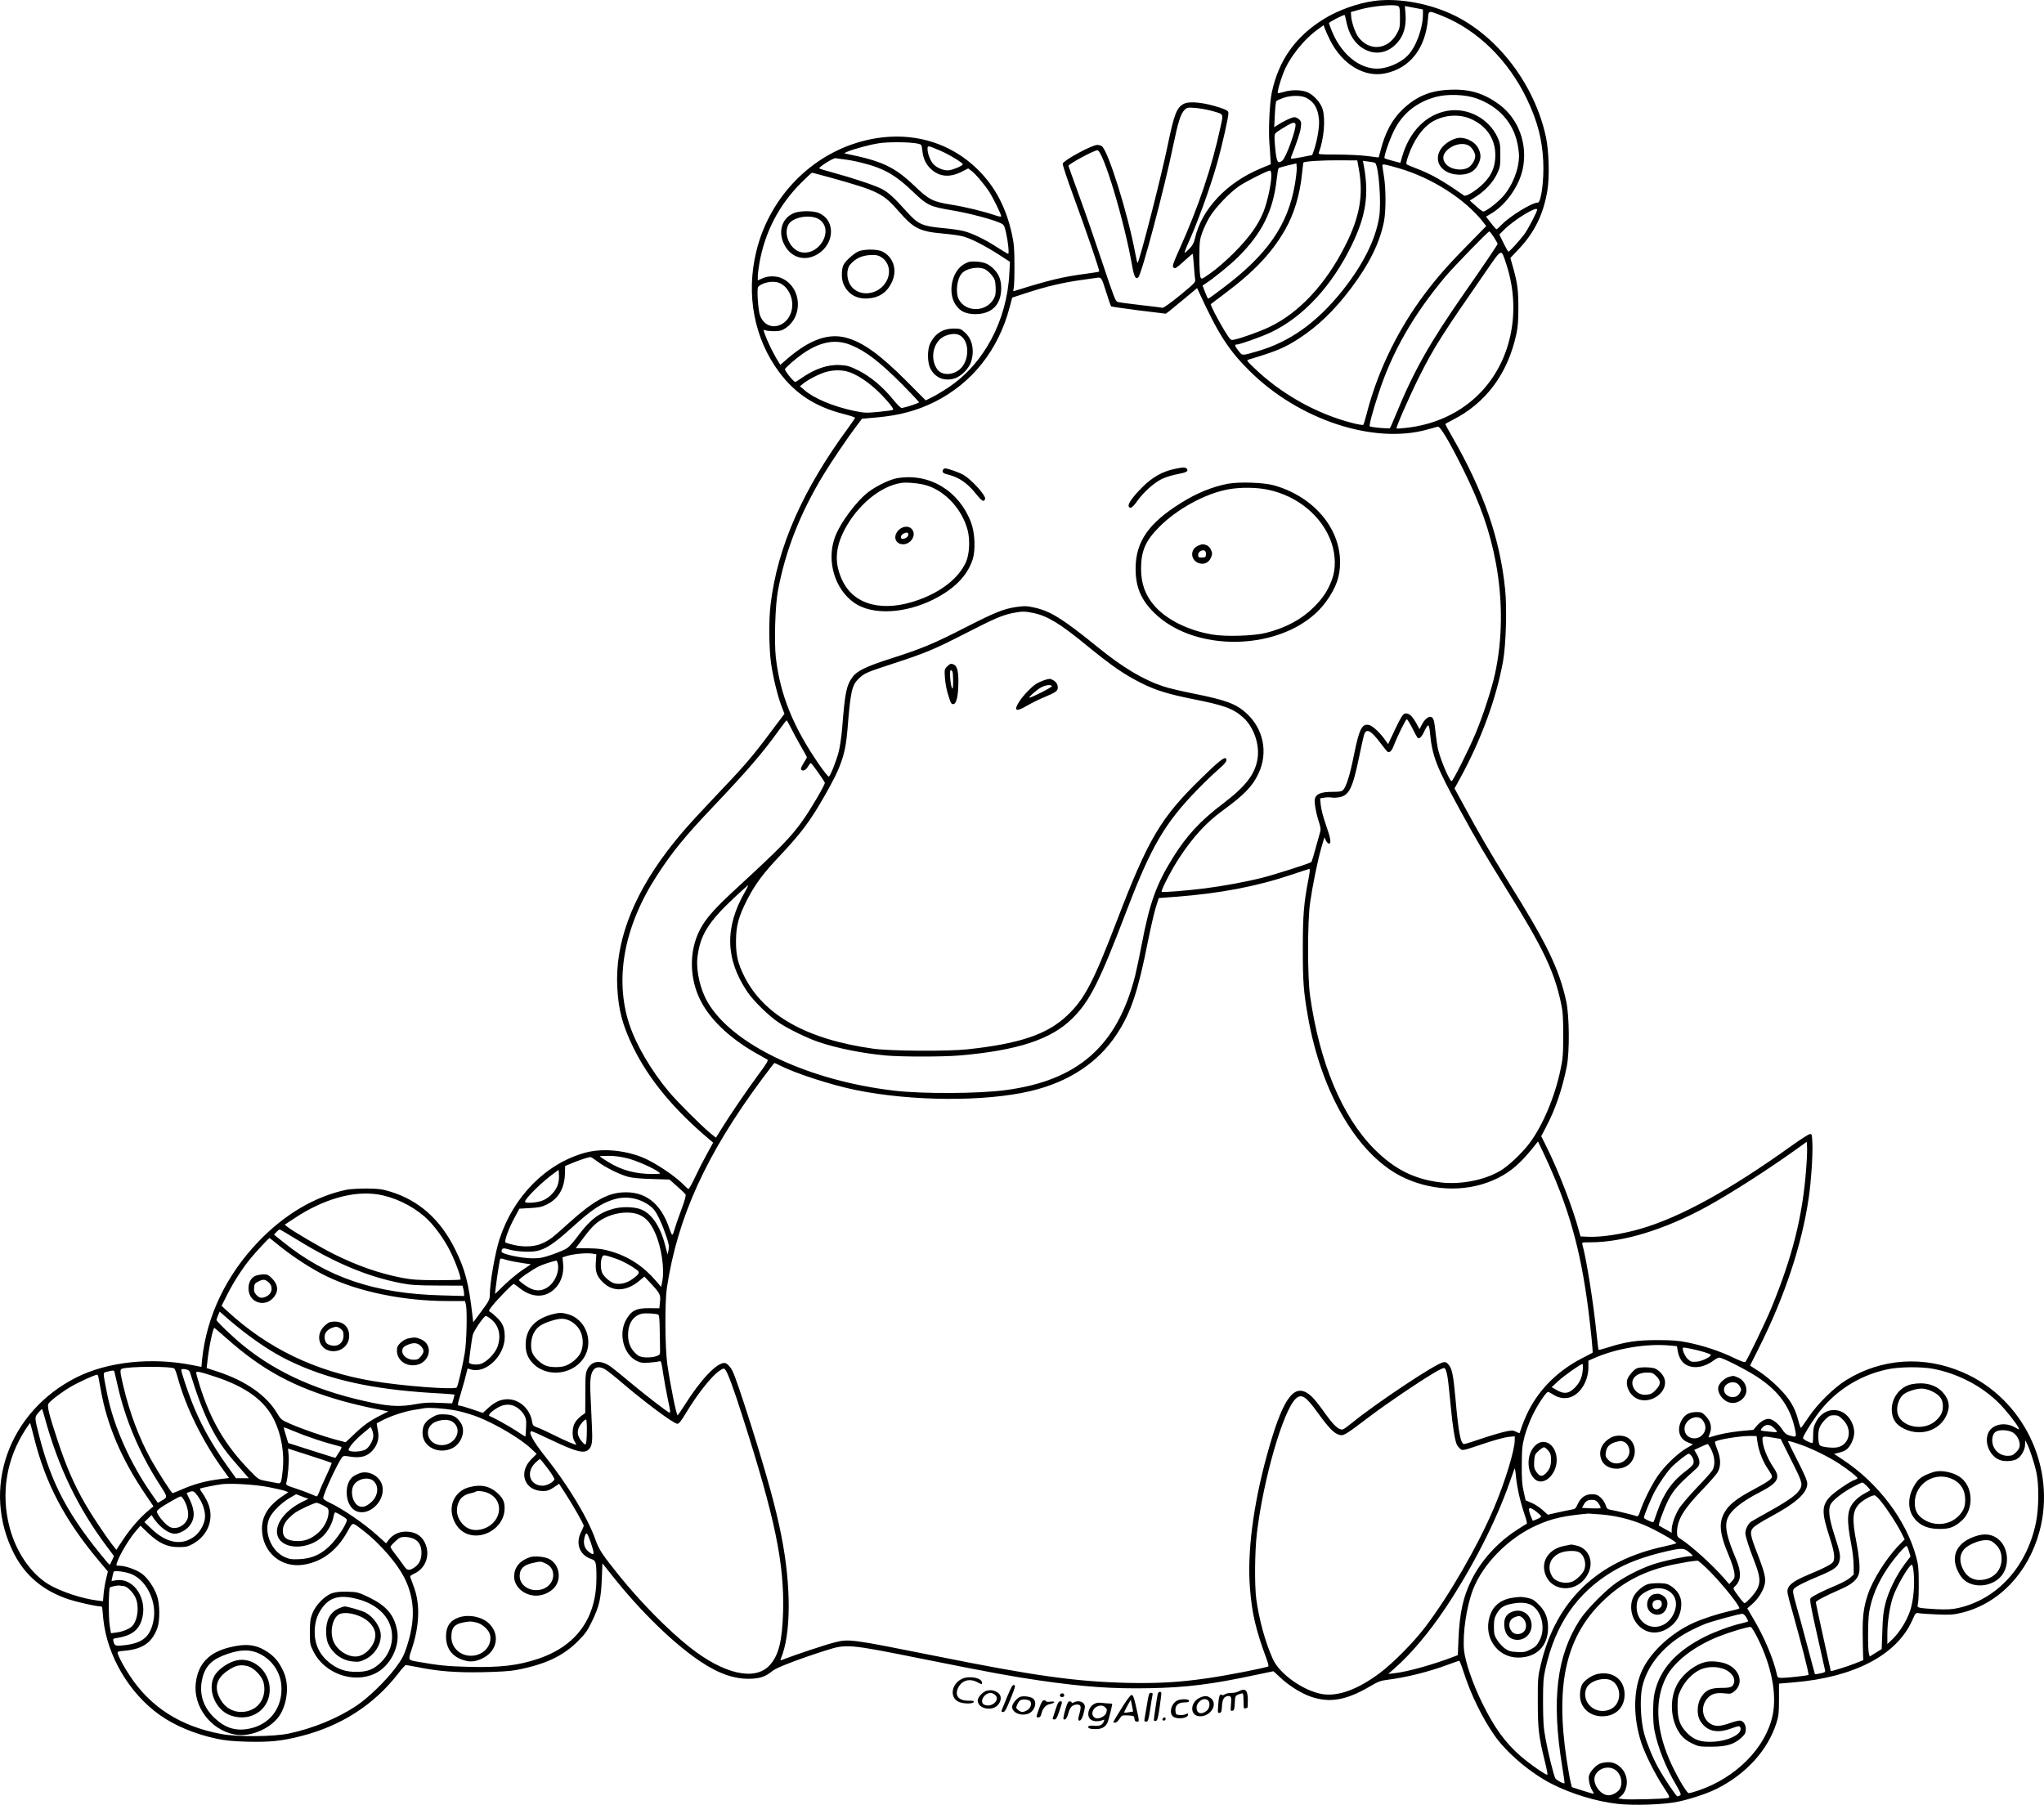 <?xml version="1.0" encoding="UTF-8"?>
<svg xmlns="http://www.w3.org/2000/svg" version="1.0" viewBox="0 0 1914.478 1690.713" preserveAspectRatio="xMidYMid meet">
  <g transform="translate(-64.242,1834.769) scale(0.1,-0.1)" fill="#000000" stroke="none">
    <path d="M13515 18339 c-154 -20 -338 -86 -471 -168 -268 -165 -425 -387 -490 -691 -20 -95 -32 -353 -22 -473 4 -51 9 -116 10 -145 l3 -53 -92 -38 c-320 -133 -554 -380 -617 -652 -11 -47 -24 -71 -53 -101 -20 -21 -40 -38 -44 -38 -4 0 6 30 22 66 96 210 213 533 279 764 51 180 112 454 108 481 -2 18 -17 27 -72 46 -152 51 -291 66 -346 38 -66 -34 -90 -96 -151 -390 -60 -293 -262 -1081 -282 -1101 -2 -2 -12 40 -22 94 -68 366 -252 954 -312 1000 -9 6 -29 12 -43 12 -50 0 -311 -141 -324 -175 -3 -8 41 -142 98 -297 137 -374 250 -707 244 -714 -3 -3 -57 -12 -119 -20 -217 -28 -351 -60 -672 -161 -16 -5 -17 -2 -10 23 4 16 8 112 7 214 0 151 -4 204 -22 287 -55 256 -159 453 -322 613 -295 290 -711 381 -1136 249 -461 -144 -821 -534 -938 -1017 -99 -407 -19 -820 218 -1135 150 -200 338 -321 599 -387 59 -15 108 -31 108 -36 -1 -5 -27 -45 -60 -89 -430 -584 -667 -1121 -731 -1660 -18 -143 -15 -407 4 -549 19 -132 61 -306 100 -408 l26 -67 -134 -178 c-169 -226 -236 -304 -511 -593 -253 -267 -341 -367 -462 -527 -325 -433 -480 -858 -459 -1263 11 -216 49 -357 150 -565 149 -303 383 -585 720 -867 l28 -24 -57 -104 c-32 -57 -82 -155 -111 -217 -29 -62 -57 -113 -62 -113 -5 0 -19 12 -33 26 -86 92 -288 227 -410 274 -172 66 -371 81 -524 40 -367 -100 -673 -408 -804 -810 -42 -130 -91 -412 -91 -525 0 -40 -8 -56 -77 -149 l-78 -105 -8 67 c-34 296 -68 428 -162 617 -138 280 -341 460 -610 541 -77 23 -109 27 -220 28 -72 0 -157 -5 -190 -12 -294 -63 -576 -229 -820 -483 -303 -315 -489 -703 -530 -1110 l-6 -66 -92 18 c-380 74 -787 30 -1078 -116 -641 -323 -896 -1049 -583 -1656 106 -205 275 -345 508 -423 80 -26 256 -66 295 -66 12 0 21 -6 21 -12 0 -7 5 -56 10 -108 36 -343 241 -692 526 -896 141 -101 332 -181 535 -224 78 -17 150 -24 287 -28 214 -5 323 6 507 53 375 96 680 293 906 584 34 45 67 81 73 81 6 0 54 -9 107 -19 195 -40 369 -53 614 -48 144 3 260 10 310 20 274 52 440 130 582 272 69 70 89 98 131 186 67 139 84 213 91 393 l6 149 92 -116 c266 -336 576 -637 826 -804 176 -118 329 -169 480 -161 88 5 131 21 199 76 38 30 258 114 496 189 194 62 211 60 907 -80 638 -128 836 -164 1090 -201 420 -61 692 -80 1040 -73 344 7 581 37 982 123 l173 36 64 -59 c80 -76 196 -148 285 -179 177 -61 329 -35 550 93 81 48 104 57 170 65 171 21 389 75 570 143 51 19 97 35 101 35 4 0 22 -46 40 -102 66 -208 174 -431 291 -598 115 -165 342 -356 541 -456 182 -92 414 -162 607 -184 155 -18 440 -8 570 20 121 25 278 78 365 122 275 138 478 363 558 618 20 64 23 96 23 221 l0 145 141 12 c562 47 962 256 1106 579 32 72 34 74 63 69 17 -4 93 -9 170 -12 121 -5 152 -3 228 15 350 84 627 373 732 763 161 598 -151 1246 -718 1490 -365 158 -762 132 -1093 -73 -116 -72 -270 -224 -353 -349 -35 -52 -66 -96 -70 -98 -4 -1 -15 30 -25 69 -32 123 -80 203 -186 309 -55 55 -131 118 -181 150 l-85 55 80 160 c242 479 407 975 470 1415 22 149 38 388 34 500 -3 88 -5 95 -23 94 -11 0 -87 -49 -170 -108 -581 -417 -1045 -672 -1418 -780 -174 -50 -368 -80 -492 -74 l-69 3 -14 50 c-56 213 -196 574 -308 797 l-46 92 45 86 c85 159 152 355 194 565 28 141 25 475 -5 614 -67 305 -184 547 -550 1130 -149 239 -275 455 -407 700 l-89 163 48 87 c200 364 345 758 407 1108 27 152 37 497 19 669 -48 476 -201 917 -493 1425 -37 64 -67 120 -67 123 0 3 28 20 63 37 316 158 523 436 603 811 13 60 18 127 18 243 0 167 -9 232 -50 378 l-25 88 83 88 c145 154 228 326 264 546 21 129 14 369 -14 500 -104 481 -437 927 -847 1133 -232 116 -533 172 -760 141z m225 -49 c12 -7 15 -31 15 -107 0 -91 -2 -102 -31 -153 -85 -151 -259 -165 -360 -28 -28 37 -62 137 -66 193 l-3 40 79 22 c122 35 333 54 366 33z m173 -20 l57 -11 0 -45 c0 -133 -66 -310 -145 -389 -53 -54 -146 -100 -228 -115 -185 -35 -380 105 -478 342 -16 39 -29 75 -29 79 0 10 140 82 147 76 2 -3 11 -35 18 -72 30 -141 110 -238 222 -271 104 -30 210 15 280 119 40 59 57 140 50 235 l-6 73 27 -5 c15 -3 53 -10 85 -16z m237 -71 c332 -133 620 -415 795 -781 98 -206 142 -374 152 -583 8 -178 -20 -385 -51 -385 -54 0 -256 -123 -336 -205 -24 -25 -47 -45 -51 -45 -3 0 -27 26 -52 59 l-46 59 58 35 c134 83 253 255 286 412 48 230 -38 468 -218 602 -146 108 -280 148 -465 140 -183 -7 -313 -62 -441 -183 -97 -92 -162 -211 -206 -379 -10 -38 -19 -71 -19 -72 -1 -1 -48 5 -106 13 -58 7 -185 14 -284 14 -165 0 -178 1 -171 18 47 123 64 309 36 405 -17 59 -77 129 -137 158 -55 26 -152 29 -229 5 -27 -8 -51 -13 -54 -10 -7 7 18 100 51 186 55 145 193 319 331 416 l47 34 12 -34 c6 -18 29 -67 49 -108 114 -226 320 -350 514 -310 232 47 378 232 402 508 7 85 0 84 133 31z m318 -772 c208 -73 345 -223 387 -422 8 -38 15 -90 15 -115 0 -129 -62 -285 -154 -387 -52 -57 -153 -134 -180 -137 -7 0 -38 22 -69 51 l-58 52 57 36 c87 56 160 135 197 212 30 64 32 75 32 178 0 99 -3 116 -27 168 -82 175 -278 279 -467 247 -200 -34 -358 -193 -426 -431 l-16 -57 -71 19 c-39 10 -74 21 -77 24 -10 11 41 162 86 255 79 163 213 271 395 320 106 29 275 23 376 -13z m-1590 4 c72 -37 108 -97 118 -199 7 -62 -14 -192 -44 -283 l-19 -54 -57 -11 c-31 -7 -77 -15 -103 -19 -42 -6 -45 -5 -38 12 49 120 86 231 91 275 6 48 4 58 -15 77 -11 11 -32 21 -45 21 -23 0 -106 -39 -160 -75 l-29 -19 6 118 c3 65 9 122 14 127 5 5 34 18 64 29 72 26 168 26 217 1z m-889 -121 c120 -34 113 -22 85 -152 -80 -374 -205 -746 -385 -1146 -62 -138 -68 -157 -55 -171 14 -13 24 -6 95 57 43 40 81 72 84 72 2 0 7 -46 11 -102 4 -57 9 -117 12 -134 6 -30 0 -36 -142 -153 -87 -71 -154 -119 -164 -117 -8 3 -100 14 -205 26 -104 12 -201 25 -214 29 -21 6 -36 46 -141 361 -65 195 -163 480 -219 632 -55 152 -101 279 -101 282 0 17 239 146 271 146 53 0 250 -653 325 -1080 18 -104 34 -134 58 -110 33 34 245 834 326 1230 47 227 71 302 107 338 23 23 29 24 101 19 43 -4 110 -16 151 -27z m2436 -79 c154 -71 234 -204 222 -369 -7 -94 -40 -163 -111 -234 -67 -66 -162 -125 -181 -112 -204 142 -303 199 -450 255 -44 17 -84 34 -88 38 -5 5 1 36 13 71 53 157 141 280 239 334 112 60 247 67 356 17z m-1649 -45 c13 -35 -88 -317 -123 -343 -40 -30 -50 -18 -62 75 -6 49 -11 109 -11 134 0 46 0 46 66 88 96 60 121 69 130 46z m-3536 -184 c34 -8 35 -9 42 -69 8 -76 36 -131 88 -176 78 -67 172 -73 282 -17 l59 30 29 -22 c39 -28 123 -128 168 -197 37 -58 112 -211 112 -229 0 -7 -23 -3 -57 9 -108 37 -277 78 -408 99 -176 28 -211 46 -348 177 -187 178 -302 232 -637 300 -24 5 -24 5 10 20 61 25 202 64 290 78 87 15 300 13 370 -3z m205 -64 c80 -33 215 -115 215 -129 0 -13 -81 -49 -126 -56 -43 -7 -112 18 -147 55 -30 31 -57 100 -57 144 0 34 2 34 115 -14z m-900 -83 c88 -9 230 -44 314 -76 119 -46 203 -102 330 -223 141 -134 159 -143 378 -180 149 -25 359 -80 439 -115 41 -18 42 -21 59 -92 20 -88 31 -199 20 -199 -5 0 -50 27 -101 60 -115 75 -240 135 -319 154 -33 8 -114 20 -180 26 -207 19 -242 35 -352 157 -114 128 -169 178 -232 211 -61 32 -266 101 -457 153 -65 17 -123 35 -127 39 -12 10 133 101 152 96 9 -2 43 -7 76 -11z m4822 -75 c49 -258 13 -463 -128 -740 -181 -356 -426 -619 -702 -753 -86 -42 -263 -106 -334 -121 -29 -7 -34 -4 -61 36 -36 52 -126 213 -146 261 l-14 35 126 95 c279 208 445 383 570 601 86 149 141 333 161 539 5 48 10 90 12 92 12 12 176 22 329 21 l175 -1 12 -65z m156 41 c33 -31 59 -375 37 -507 -34 -214 -152 -448 -348 -694 -238 -296 -491 -476 -793 -563 -148 -43 -140 -43 -177 5 -35 46 -39 58 -18 58 30 0 232 72 321 114 304 144 574 436 760 821 133 276 162 473 110 748 l-7 38 53 -7 c30 -3 57 -10 62 -13z m-752 -199 c-66 -384 -257 -660 -681 -978 -68 -52 -127 -94 -131 -94 -4 0 -17 28 -30 62 l-23 61 25 16 c83 55 227 171 305 248 226 224 331 434 364 729 6 54 14 102 18 106 4 4 43 16 87 26 l80 19 3 -39 c2 -21 -6 -91 -17 -156z m969 151 c314 -90 631 -294 798 -511 l25 -32 -184 -188 c-197 -200 -310 -332 -438 -510 -233 -326 -405 -694 -501 -1072 -12 -47 -25 -88 -28 -92 -4 -4 -50 3 -102 17 -335 85 -672 274 -926 521 -67 65 -68 67 -44 74 257 77 336 110 468 196 179 116 332 264 487 469 174 231 272 431 311 632 18 97 18 304 -1 418 -8 50 -15 96 -15 103 0 16 21 12 150 -25z m-1190 -74 c0 -72 -36 -239 -71 -329 -48 -125 -137 -249 -278 -390 -69 -69 -166 -154 -216 -188 -88 -62 -89 -63 -99 -40 -5 13 -10 95 -10 183 1 148 3 166 27 235 15 41 46 106 69 144 52 88 191 233 279 292 68 45 264 144 287 144 8 0 12 -17 12 -51z m-4115 -19 c435 -122 479 -144 628 -315 137 -157 194 -186 409 -205 67 -6 150 -17 183 -25 76 -19 199 -81 339 -170 l108 -70 -6 -111 c-22 -440 -239 -846 -571 -1066 -55 -37 -125 -78 -156 -93 l-56 -28 -179 180 c-254 254 -411 366 -569 408 -167 43 -340 -20 -546 -196 l-68 -59 -36 59 c-37 62 -88 168 -111 234 -13 38 -13 38 9 30 12 -4 50 -8 83 -8 50 1 70 6 103 28 170 113 151 384 -34 468 -52 24 -129 24 -182 -1 l-43 -19 0 38 c0 21 7 76 15 122 51 292 183 547 393 756 51 51 97 93 100 93 4 0 88 -23 187 -50z m6605 -296 c0 -20 -87 -187 -122 -233 -46 -61 -137 -161 -147 -161 -4 0 -24 36 -46 80 l-39 81 40 40 c93 95 314 231 314 193z m-405 -259 c19 -31 35 -58 35 -61 0 -8 -129 -199 -311 -460 -328 -471 -478 -737 -646 -1149 -25 -60 -48 -114 -52 -118 -8 -8 -179 8 -189 17 -8 8 28 144 84 313 127 387 325 732 623 1088 79 94 401 425 413 425 4 0 23 -25 43 -55z m115 -249 c78 -236 88 -483 29 -714 -117 -457 -481 -768 -963 -822 -49 -6 -91 -8 -93 -6 -8 8 125 311 213 486 137 273 208 385 619 978 160 231 146 225 195 78z m-3749 -258 c23 -73 45 -136 48 -140 3 -3 120 -20 260 -38 l253 -31 32 24 c17 14 83 68 146 120 l115 96 17 -37 c179 -390 276 -542 472 -737 462 -460 1164 -692 1668 -551 46 13 89 25 97 27 22 6 108 -138 236 -396 166 -335 254 -587 310 -890 64 -351 60 -714 -11 -1034 -32 -145 -115 -398 -184 -561 -62 -148 -209 -440 -221 -440 -20 0 -107 206 -129 305 -5 23 -14 85 -20 136 -14 128 -19 148 -40 159 -24 13 -64 -19 -91 -72 l-21 -41 -32 59 c-39 69 -71 96 -105 87 -19 -5 -38 -35 -91 -146 l-66 -140 -37 51 c-46 63 -109 120 -141 128 -66 16 -93 -37 -141 -276 -39 -193 -71 -297 -101 -331 -14 -16 -31 -19 -103 -19 -103 0 -151 -19 -163 -65 -8 -32 11 -139 41 -227 11 -33 15 -62 10 -78 -4 -14 -23 -83 -43 -154 -19 -71 -38 -131 -40 -133 -11 -12 -337 -116 -458 -147 -149 -38 -366 -78 -538 -100 -164 -21 -400 -40 -407 -33 -10 11 92 208 167 322 130 196 250 327 405 440 201 147 279 227 335 347 92 196 47 418 -114 565 -95 87 -192 123 -492 183 -110 22 -236 51 -280 66 -192 63 -385 178 -622 371 -327 265 -442 337 -595 370 -68 15 -90 15 -163 5 -123 -18 -199 -49 -489 -197 -291 -149 -403 -195 -685 -285 -229 -73 -321 -117 -361 -173 -60 -82 -72 -143 -99 -484 -6 -72 -20 -169 -31 -214 -24 -92 -79 -231 -94 -236 -6 -2 -46 49 -90 112 -243 351 -366 655 -406 1005 -16 147 -6 483 19 620 71 380 208 729 427 1090 73 121 238 364 308 455 l53 70 135 12 c215 19 378 63 544 145 352 176 600 488 705 891 l23 87 151 49 c172 56 332 93 491 115 61 9 121 17 135 19 60 10 57 14 101 -125z m-3064 81 c73 -27 126 -113 126 -204 0 -205 -233 -283 -302 -102 -18 46 -31 250 -18 266 34 41 136 62 194 40z m673 -583 c141 -56 271 -157 488 -374 83 -85 152 -158 152 -163 0 -7 -101 -41 -160 -54 -9 -2 -43 31 -84 82 -94 116 -211 214 -323 270 -81 40 -103 47 -171 51 -116 7 -240 -36 -365 -124 -26 -19 -51 -34 -56 -34 -16 0 -103 109 -96 121 14 21 98 95 159 138 165 117 312 146 456 87z m-14 -254 c110 -38 241 -138 356 -270 45 -52 63 -79 54 -84 -6 -4 -68 -12 -137 -19 -117 -11 -131 -10 -229 10 -194 41 -375 117 -465 196 l-40 34 30 25 c47 38 156 94 216 110 73 20 154 19 215 -2z m1726 -2257 c130 -27 248 -98 488 -295 246 -201 358 -279 526 -363 129 -65 250 -102 478 -148 296 -58 380 -89 474 -174 98 -89 154 -251 133 -385 -24 -147 -110 -258 -331 -426 -204 -154 -339 -301 -464 -504 -155 -250 -216 -422 -291 -815 -20 -104 -47 -233 -60 -286 -167 -660 -536 -985 -1220 -1074 -253 -33 -770 -35 -1031 -5 -806 93 -1519 429 -1752 827 -69 116 -110 291 -98 413 22 212 99 338 348 571 62 58 119 108 125 113 7 4 -6 -25 -28 -63 -190 -330 -183 -629 23 -934 58 -86 198 -223 292 -287 91 -61 267 -147 377 -184 175 -59 411 -106 629 -126 147 -13 529 -13 685 0 545 46 864 150 1063 349 162 161 251 337 512 1021 226 591 356 812 663 1126 65 67 152 150 193 185 67 58 85 85 68 102 -15 15 -74 -33 -230 -186 -380 -370 -495 -564 -788 -1328 -225 -587 -305 -740 -469 -895 -186 -176 -442 -263 -932 -316 -185 -20 -727 -17 -885 6 -620 87 -1022 312 -1205 675 -62 123 -80 201 -79 336 1 144 25 230 109 393 74 141 145 237 298 399 204 217 285 325 417 555 161 280 201 396 220 630 29 364 41 416 107 480 52 50 73 58 320 139 303 99 383 132 668 278 278 143 357 177 454 196 87 17 113 17 193 0z m3548 -1077 c23 -46 45 -87 49 -91 15 -15 38 5 61 54 38 80 47 80 55 2 22 -230 57 -321 285 -738 161 -295 225 -402 450 -765 326 -524 429 -741 492 -1033 19 -87 22 -133 22 -307 0 -184 -3 -218 -27 -330 -52 -248 -165 -515 -286 -678 -69 -93 -197 -215 -275 -261 -145 -87 -366 -131 -550 -111 -253 29 -439 121 -632 314 -301 303 -512 807 -601 1436 -25 177 -25 690 0 870 23 160 69 388 105 515 l29 99 14 -29 c8 -17 21 -30 29 -30 24 0 16 50 -30 180 -24 68 -44 147 -47 182 l-6 62 37 6 c20 4 51 5 69 2 17 -4 52 -2 77 3 88 17 122 85 181 370 21 102 43 200 49 218 22 60 64 37 154 -83 31 -41 60 -77 65 -80 19 -11 39 8 56 53 34 89 114 252 124 252 5 0 28 -37 51 -82z m-5816 -5 c21 -43 62 -119 92 -170 30 -51 54 -95 54 -99 0 -4 -14 -29 -31 -55 -17 -27 -28 -53 -24 -59 13 -21 44 -9 64 25 11 19 24 35 28 35 8 -1 126 -167 131 -185 4 -16 -132 -249 -208 -355 -110 -155 -212 -259 -613 -628 -191 -176 -273 -265 -329 -358 -116 -191 -127 -452 -28 -670 86 -191 277 -377 535 -523 50 -28 97 -54 105 -59 11 -7 -6 -36 -84 -141 -106 -143 -273 -388 -350 -514 l-48 -77 -52 42 c-90 75 -306 290 -388 388 -165 196 -309 442 -372 635 -140 429 -47 922 264 1398 136 210 260 362 504 619 343 361 478 518 634 735 37 51 69 92 72 93 3 0 23 -35 44 -77z m4845 -1405 c-45 -230 -54 -343 -54 -658 0 -309 7 -400 46 -625 128 -739 481 -1330 913 -1525 282 -128 604 -128 864 0 132 65 225 148 360 320 l20 25 52 -110 c231 -490 345 -889 419 -1465 23 -182 45 -400 40 -404 -2 -2 -46 -25 -97 -51 -222 -114 -396 -284 -501 -490 -22 -43 -50 -108 -62 -144 -12 -36 -23 -67 -24 -69 -1 -1 -16 5 -34 14 -29 15 -38 14 -108 -1 -42 -10 -141 -39 -220 -66 -79 -27 -150 -49 -157 -49 -32 0 -53 106 -81 425 -20 219 -32 280 -63 317 -20 24 -31 29 -53 24 -73 -14 -627 -383 -849 -564 -40 -33 -81 -63 -91 -65 -31 -8 -78 31 -142 119 -103 143 -136 183 -179 214 -141 102 -246 -53 -389 -574 -129 -469 -186 -914 -159 -1246 18 -235 55 -393 158 -670 11 -30 18 -58 14 -62 -12 -12 -395 -87 -574 -112 -263 -38 -459 -49 -748 -43 -484 12 -866 65 -1795 252 -806 161 -810 162 -953 125 -79 -20 -355 -112 -451 -149 -49 -20 -53 -20 -46 -4 98 228 100 684 4 1163 -51 255 -130 544 -275 1005 -99 313 -156 479 -181 530 -22 43 -54 75 -75 75 -76 0 -225 -159 -379 -404 -30 -47 -57 -86 -60 -86 -11 0 -68 282 -96 475 -22 153 -25 585 -4 720 99 659 369 1252 892 1956 61 82 113 149 115 149 3 0 23 -9 46 -21 151 -77 484 -185 719 -233 523 -106 1207 -110 1634 -9 359 85 635 267 811 538 130 199 197 401 288 863 26 128 59 272 74 320 l28 87 159 12 c413 31 759 97 1085 207 85 29 160 53 166 54 7 1 5 -29 -7 -90z m4661 -2713 c-33 -450 -128 -829 -330 -1319 -47 -114 -213 -459 -238 -494 -6 -10 -33 -1 -113 37 -130 63 -284 113 -431 143 -91 18 -146 22 -283 22 -189 0 -296 -16 -453 -66 -52 -16 -95 -28 -97 -26 -2 2 -10 75 -20 163 -29 286 -94 691 -131 823 -6 22 -5 22 77 22 307 1 693 119 1084 332 226 124 579 350 860 552 l80 58 3 -49 c2 -26 -1 -115 -8 -198z m-11038 91 c86 -22 244 -92 293 -130 19 -14 14 -15 -60 -16 -161 0 -294 36 -420 115 -41 25 -75 48 -75 51 0 2 38 4 84 4 55 0 115 -8 178 -24z m-281 -31 c76 -56 204 -119 284 -141 39 -11 118 -18 224 -21 l164 -5 70 -62 c38 -33 74 -68 80 -76 6 -11 -5 -54 -41 -150 -28 -75 -56 -157 -63 -183 -7 -26 -16 -47 -20 -47 -4 0 -15 24 -25 53 -80 245 -231 361 -449 344 -142 -11 -272 -86 -490 -282 -157 -142 -175 -156 -243 -190 -70 -35 -170 -43 -271 -21 -41 9 -79 20 -84 25 -13 13 31 134 87 236 l43 80 100 6 c81 4 110 10 156 33 110 53 167 151 171 290 l2 71 70 29 c59 25 142 52 166 55 5 1 36 -19 69 -44z m-377 -224 c-25 -64 -90 -126 -155 -145 -59 -18 -149 -21 -149 -6 0 31 170 197 285 277 l30 22 3 -52 c2 -31 -3 -68 -14 -96z m-1691 -81 c155 -23 320 -100 447 -210 82 -71 180 -204 240 -325 53 -107 105 -253 95 -264 -4 -3 -102 -6 -218 -6 -175 1 -232 4 -327 22 -213 41 -418 112 -641 223 -113 56 -387 216 -432 253 l-28 22 94 62 c264 175 542 256 770 223z m2425 -44 c66 -18 132 -56 168 -98 34 -40 82 -145 119 -257 23 -68 26 -91 19 -125 l-9 -41 -23 89 c-47 185 -135 308 -242 340 -66 20 -168 20 -239 1 -133 -35 -222 -103 -332 -251 -37 -51 -83 -103 -101 -116 -18 -14 -81 -41 -139 -61 -87 -31 -119 -37 -185 -37 -109 0 -294 40 -294 63 1 32 15 37 65 21 71 -21 200 -29 266 -15 82 17 161 69 311 204 156 141 231 198 313 240 112 56 203 69 303 43z m54 -159 c54 -31 90 -77 127 -160 58 -128 88 -332 68 -444 l-12 -61 -48 56 c-117 137 -255 228 -422 277 -73 22 -112 27 -210 29 l-120 1 71 95 c82 110 124 149 197 187 117 60 266 69 349 20z m-3224 -224 c352 -217 656 -344 967 -405 91 -18 149 -22 345 -23 l234 -1 7 -25 c4 -13 7 -35 8 -48 l1 -24 -212 6 c-624 16 -1071 167 -1486 502 l-83 67 22 24 c12 13 26 24 31 24 5 0 80 -44 166 -97z m-170 -55 c122 -100 307 -220 439 -284 302 -147 723 -234 1137 -234 l164 0 8 -32 c14 -60 7 -348 -10 -453 -19 -116 -63 -304 -75 -324 -16 -25 -514 13 -791 60 -535 91 -980 305 -1359 655 l-53 49 50 100 c58 116 145 252 222 345 48 59 170 190 177 190 2 0 42 -32 91 -72z m2933 -74 l37 -6 -5 -77 c-6 -88 10 -131 69 -188 93 -90 220 -83 339 17 l47 39 49 -52 c98 -104 105 -118 97 -185 l-6 -60 -92 1 c-127 2 -177 -25 -225 -120 -66 -131 -14 -316 105 -374 39 -18 57 -21 117 -16 40 3 81 8 93 12 19 6 21 -1 38 -115 10 -66 30 -177 45 -246 21 -95 25 -124 14 -120 -25 10 -237 174 -367 283 -70 59 -151 125 -180 146 -92 67 -177 61 -219 -17 -20 -38 -22 -55 -22 -228 l-1 -187 -40 -29 c-22 -16 -49 -47 -60 -68 -24 -49 -24 -132 -1 -167 9 -15 17 -29 17 -32 0 -8 -92 31 -207 88 -59 30 -129 62 -154 71 -43 16 -47 21 -53 58 -19 117 -119 208 -228 208 -66 0 -119 -24 -183 -82 l-50 -46 -100 34 c-55 18 -108 34 -117 34 -24 0 -23 2 16 133 18 61 39 135 45 163 l13 52 35 -10 c139 -38 313 131 313 305 0 83 -17 127 -69 178 -25 25 -55 51 -66 56 -18 10 -17 14 20 60 54 67 187 203 198 203 5 0 28 -16 51 -35 125 -102 260 -99 351 8 47 55 69 132 62 213 l-6 63 34 11 c64 21 189 33 246 24z m226 -49 c59 -21 140 -65 191 -104 30 -22 23 -38 -39 -83 -54 -40 -114 -55 -169 -43 -37 8 -95 56 -116 96 -16 32 -19 106 -4 144 9 24 14 26 43 20 17 -4 60 -18 94 -30z m-1007 -16 c25 -6 81 -17 125 -23 l80 -12 -80 -54 c-44 -29 -119 -92 -168 -139 l-88 -85 6 54 c11 95 37 265 42 273 2 4 12 6 21 3 10 -3 37 -10 62 -17z m456 -25 c20 -78 -29 -187 -102 -230 -64 -38 -125 -31 -201 22 -31 21 -58 44 -60 49 -3 11 120 96 187 130 28 15 134 49 162 54 4 0 11 -11 14 -25z m-2893 -678 c185 -137 319 -214 501 -291 349 -146 740 -222 1299 -251 70 -4 127 -9 127 -12 0 -2 -5 -22 -11 -43 l-12 -38 -121 5 c-94 5 -143 2 -221 -12 -131 -25 -231 -22 -390 10 -503 102 -900 276 -1220 536 -95 76 -255 229 -255 243 0 4 7 24 15 43 l15 35 81 -71 c44 -39 131 -109 192 -154z m3834 197 c10 -4 13 -40 15 -154 1 -82 2 -166 3 -186 0 -35 -3 -39 -40 -51 -23 -8 -65 -12 -98 -10 -46 4 -63 10 -88 34 -51 48 -73 101 -74 174 0 108 46 180 128 201 31 7 126 3 154 -8z m-1563 -45 c72 -59 94 -153 59 -254 -22 -65 -104 -148 -161 -164 -43 -11 -107 -2 -107 16 1 33 28 225 35 255 11 42 105 179 123 179 7 0 30 -14 51 -32z m-2479 -178 c332 -295 627 -456 1079 -585 83 -23 215 -55 294 -71 l142 -28 -77 -39 c-99 -50 -160 -94 -250 -181 l-73 -69 -87 23 c-118 31 -318 100 -428 148 -86 37 -92 42 -125 98 -102 171 -295 306 -563 394 l-99 32 7 62 c14 133 53 319 66 314 4 -2 55 -46 114 -98z m13508 -66 l76 -7 7 -41 c11 -66 40 -114 84 -136 73 -37 171 -20 257 46 17 13 39 24 49 24 29 0 254 -114 354 -180 210 -138 318 -292 359 -512 10 -54 6 -56 -58 -37 -27 8 -45 23 -65 55 -30 47 -76 87 -113 98 -32 10 -85 -16 -124 -61 l-34 -40 -120 -11 c-104 -11 -199 -29 -282 -56 -22 -7 -22 -7 -7 30 24 57 11 115 -35 164 -34 36 -43 40 -85 40 -69 0 -110 -21 -140 -72 -52 -89 -27 -181 58 -213 l46 -18 -62 -36 c-88 -52 -209 -170 -273 -266 -58 -87 -130 -233 -160 -323 -13 -42 -20 -52 -34 -47 -22 9 -198 52 -242 59 -31 6 -37 11 -48 45 -6 22 -27 53 -46 70 -30 26 -44 31 -85 31 -59 0 -103 -32 -132 -96 -16 -38 -23 -43 -61 -49 -23 -4 -81 -16 -130 -27 l-87 -20 -50 45 c-28 25 -74 55 -104 67 l-54 23 -18 81 c-15 63 -19 118 -18 251 1 151 4 181 27 270 15 55 49 145 76 200 46 93 120 206 141 213 5 2 27 -9 50 -24 61 -41 135 -45 194 -10 81 48 136 155 136 267 l0 60 54 24 c204 90 481 137 699 119z m327 -61 c30 -9 59 -20 64 -24 17 -15 -74 -62 -128 -67 -48 -4 -57 -1 -85 24 -28 26 -57 95 -44 107 5 6 122 -19 193 -40z m-1133 -171 c-6 -72 -33 -127 -86 -175 -51 -46 -94 -49 -160 -10 l-45 26 59 55 c56 52 210 161 229 162 5 0 6 -26 3 -58z m-13191 15 c6 -7 19 -41 29 -77 76 -282 236 -608 435 -881 l48 -67 -91 -11 c-126 -16 -232 -45 -340 -91 -51 -22 -95 -40 -98 -40 -10 0 -140 203 -204 318 -109 198 -196 429 -256 679 -32 135 -35 161 -16 168 63 24 471 25 493 2z m4031 -5 c17 -9 85 -62 150 -118 228 -195 496 -394 530 -394 15 0 37 28 83 105 106 176 241 346 312 392 33 23 41 24 52 12 22 -23 79 -176 161 -434 307 -959 395 -1384 382 -1840 -8 -270 -41 -403 -124 -495 -137 -153 -431 -87 -754 170 -204 162 -453 416 -651 660 -165 205 -195 250 -229 346 -70 201 -261 516 -471 779 -113 141 -163 235 -126 235 7 0 84 -34 171 -76 249 -119 324 -138 366 -92 30 31 35 74 27 227 -3 75 -9 195 -12 267 -8 152 -1 212 27 248 24 31 59 33 106 8z m7891 -60 c7 -31 20 -154 31 -272 19 -207 41 -342 60 -378 5 -10 19 -26 30 -36 21 -19 23 -19 207 43 105 36 211 65 245 68 l59 6 0 -36 c0 -93 -90 -388 -191 -627 -150 -356 -423 -830 -648 -1125 -107 -141 -298 -334 -421 -427 -207 -156 -395 -225 -544 -200 -177 31 -400 189 -462 329 -73 163 -129 371 -155 563 -17 132 -14 446 6 615 60 505 245 1146 363 1259 55 51 95 25 208 -132 100 -138 150 -190 196 -204 45 -13 50 -11 285 167 164 124 439 311 602 409 67 40 97 53 106 46 7 -6 17 -36 23 -68z m4551 63 c231 -44 457 -162 616 -321 64 -64 160 -185 184 -231 10 -21 9 -21 -37 5 -90 51 -206 28 -244 -48 -45 -90 9 -223 105 -259 42 -16 114 -13 153 5 44 21 84 87 84 140 l1 39 16 -30 c25 -45 70 -183 89 -271 26 -119 23 -339 -5 -474 -87 -413 -363 -714 -728 -796 -60 -13 -103 -15 -202 -11 -69 4 -138 9 -153 13 -27 6 -28 8 -20 48 4 22 7 109 6 191 0 123 -4 165 -23 235 -92 346 -359 699 -693 917 l-77 51 45 11 c65 17 90 36 119 94 33 68 33 127 -1 196 -74 148 -257 146 -333 -3 -21 -40 -26 -65 -26 -123 0 -40 -3 -73 -7 -73 -23 0 -88 34 -88 46 0 17 64 124 126 210 159 223 393 376 664 434 109 24 317 26 429 5z m-16327 -35 c129 -416 233 -626 415 -833 37 -43 83 -96 102 -118 l34 -39 -60 0 -60 0 -81 113 c-148 207 -257 405 -337 613 -42 108 -95 270 -95 290 0 7 14 9 37 5 29 -5 39 -12 45 -31z m-708 8 c2 -7 16 -67 31 -133 70 -312 203 -627 380 -904 94 -147 92 -135 23 -176 l-27 -16 -51 73 c-206 291 -364 646 -424 948 -42 217 -42 196 1 208 53 14 63 14 67 0z m947 -48 c287 -95 460 -222 549 -403 69 -142 98 -315 80 -477 -13 -119 -16 -123 -54 -115 -17 3 -62 12 -101 19 -69 13 -71 13 -152 97 -232 238 -368 470 -472 804 -17 54 -31 105 -31 113 0 18 32 11 181 -38z m-1097 -2 c3 -13 12 -63 21 -113 59 -337 194 -654 421 -989 l74 -109 -42 -35 c-82 -68 -170 -168 -238 -270 l-68 -103 -45 58 c-58 75 -193 279 -244 368 -105 181 -184 363 -263 605 -78 235 -98 316 -84 338 18 28 117 104 204 156 70 42 230 115 252 116 4 0 10 -10 12 -22z m3934 -295 c51 -41 75 -86 73 -136 -1 -61 -6 -127 -8 -127 -1 0 -40 24 -85 54 -77 50 -215 126 -249 138 -20 7 13 43 76 80 67 39 137 36 193 -9z m-547 -27 c52 -13 127 -36 165 -51 172 -68 403 -205 499 -296 l54 -51 -47 -47 c-130 -126 -68 -301 107 -301 39 0 59 7 100 34 l50 34 59 -91 c70 -108 172 -287 172 -302 0 -5 -11 -32 -25 -59 -54 -106 -14 -215 91 -251 48 -16 52 -28 53 -166 4 -386 -185 -651 -551 -772 -186 -62 -354 -81 -642 -74 -200 5 -283 13 -481 48 -93 16 -91 13 -56 119 71 211 80 412 24 570 -16 47 -33 92 -37 101 -5 12 3 20 34 34 113 51 157 181 100 295 -34 66 -93 100 -176 100 -66 0 -125 -29 -162 -79 l-23 -31 -80 72 c-125 114 -330 254 -461 315 -27 12 -48 28 -48 36 0 38 130 320 175 381 13 17 20 18 80 8 93 -15 158 2 206 57 50 56 66 117 50 193 -7 33 -11 61 -9 63 2 1 30 16 63 33 82 40 195 77 285 92 41 6 82 13 90 15 46 12 253 -6 341 -29z m-3890 -57 c128 -467 311 -846 580 -1206 l69 -92 -17 -38 c-10 -21 -19 -40 -21 -43 -1 -2 -13 8 -25 22 -361 431 -521 728 -637 1183 -45 177 -45 175 -9 218 17 21 33 36 36 34 2 -3 13 -38 24 -78z m16844 -22 c91 -90 62 -232 -51 -257 -42 -10 -150 2 -166 18 -16 16 -20 106 -8 152 8 29 27 59 55 87 37 37 48 43 85 43 37 0 48 -6 85 -43z m-1316 -2 c29 -38 35 -78 16 -114 -47 -92 -185 -68 -185 32 0 87 119 145 169 82z m-10450 -97 c0 -57 -4 -111 -8 -122 -6 -16 -10 -14 -38 17 -39 45 -48 85 -30 130 15 34 53 77 69 77 4 0 8 -46 7 -102z m-5179 -62 c107 -434 289 -779 611 -1162 l82 -98 -17 -70 c-10 -39 -20 -102 -23 -139 l-6 -69 -56 7 c-144 18 -344 85 -455 152 -166 101 -304 304 -364 534 -83 317 -30 640 150 917 22 34 42 61 43 60 1 -2 17 -61 35 -132z m16285 96 c12 -9 27 -25 35 -35 13 -18 10 -18 -61 -11 -41 3 -78 9 -82 11 -5 3 2 16 14 29 26 28 65 31 94 6z m-13760 -77 c61 -23 162 -57 225 -75 63 -17 121 -33 127 -35 9 -3 2 -20 -19 -52 -17 -26 -32 -49 -33 -51 -1 -1 -15 2 -31 7 -16 5 -115 37 -221 70 l-191 61 -21 69 c-12 38 -21 72 -21 75 0 4 17 -1 38 -10 20 -9 87 -35 147 -59z m654 -5 c1 -42 -36 -108 -71 -130 -35 -21 -130 -28 -157 -11 -19 12 49 94 139 168 l65 54 12 -28 c7 -15 12 -39 12 -53z m15350 32 c40 -20 71 -73 71 -120 0 -25 -9 -43 -34 -68 -28 -28 -41 -34 -79 -34 -86 0 -152 73 -144 160 7 59 33 80 101 80 29 0 66 -8 85 -18z m-2386 -91 c11 -82 49 -181 95 -249 23 -33 42 -68 42 -76 0 -22 -41 -51 -172 -121 -138 -73 -213 -128 -255 -187 -77 -110 -72 -210 23 -435 25 -59 48 -130 51 -158 5 -44 2 -53 -22 -79 l-26 -28 -51 58 c-106 122 -310 306 -401 363 -33 20 -37 27 -37 65 0 114 59 213 233 394 67 70 133 144 146 166 33 54 33 130 -2 215 -14 36 -24 68 -21 72 12 20 247 58 339 55 l50 -1 8 -54z m154 38 l64 -11 100 -201 c109 -216 111 -227 68 -288 -29 -41 -122 -105 -284 -194 -77 -43 -149 -84 -161 -92 -27 -17 -54 -71 -54 -107 0 -30 32 -129 90 -279 49 -128 53 -182 21 -245 -22 -44 -102 -132 -120 -132 -4 0 -31 31 -59 69 -50 69 -50 69 -30 88 59 54 63 131 12 253 -88 209 -108 301 -84 375 26 78 124 160 300 251 175 90 202 135 136 231 -61 89 -106 204 -106 272 0 25 14 26 107 10z m258 -67 c97 -34 256 -112 345 -170 89 -58 180 -129 180 -141 0 -5 -10 -11 -22 -15 -39 -9 -201 -120 -240 -164 -73 -81 -73 -147 -2 -364 44 -136 54 -193 40 -235 -8 -24 -76 -60 -241 -129 -113 -47 -169 -84 -185 -124 -12 -28 -8 -48 39 -213 86 -307 159 -592 152 -599 -7 -7 -190 -28 -251 -28 -35 0 -39 3 -45 33 -30 141 -120 354 -221 522 l-56 96 45 39 c56 49 102 121 117 181 15 58 2 114 -69 297 -66 170 -71 199 -38 238 14 16 84 61 156 99 243 130 351 226 351 314 0 26 -25 86 -90 213 -49 97 -90 179 -90 182 0 9 41 -2 125 -32z m-841 -51 c32 -71 34 -142 7 -187 -10 -17 -77 -92 -149 -166 -71 -75 -146 -163 -165 -195 -37 -62 -67 -148 -67 -196 l0 -28 -57 32 c-32 18 -60 34 -62 35 -9 7 46 159 87 239 47 91 92 143 235 270 49 43 57 56 57 85 0 20 -11 53 -25 75 l-24 40 57 27 c31 15 62 27 68 28 6 0 23 -26 38 -59z m-12925 -117 c2 -2 -18 -52 -46 -111 -28 -60 -59 -129 -68 -155 -10 -27 -21 -48 -25 -48 -4 0 -32 11 -61 24 -30 13 -94 36 -142 52 -78 25 -88 31 -83 49 15 53 28 207 22 261 l-6 62 202 -65 c112 -36 205 -67 207 -69z m12733 69 c23 -27 30 -60 18 -83 -6 -11 -36 -39 -67 -62 -126 -93 -209 -211 -268 -381 -17 -51 -33 -94 -36 -97 -7 -8 -89 29 -89 41 0 20 71 192 103 249 46 82 106 169 151 219 40 43 151 131 166 131 4 0 14 -8 22 -17z m-10709 -122 c37 -49 65 -95 62 -103 -10 -25 -71 -58 -109 -58 -122 0 -162 125 -69 215 20 19 39 35 42 35 4 0 37 -40 74 -89z m9098 -251 c12 -52 35 -133 51 -180 20 -57 26 -86 19 -88 -7 -2 -52 -30 -101 -63 -173 -113 -326 -282 -414 -460 -79 -158 -112 -308 -123 -555 l-6 -151 -31 -12 c-188 -73 -439 -144 -559 -157 l-62 -7 55 48 c160 140 328 340 485 575 250 377 467 801 595 1165 23 66 45 127 48 135 3 8 9 -23 13 -70 4 -47 18 -128 30 -180z m3259 85 c18 -19 32 -36 29 -38 -2 -2 -28 -17 -58 -33 -29 -15 -70 -48 -91 -72 -68 -77 -74 -165 -29 -397 12 -60 23 -150 23 -199 l1 -88 -36 -32 c-20 -17 -79 -49 -130 -70 -127 -53 -222 -101 -238 -120 -10 -12 0 -71 59 -333 39 -175 74 -328 76 -340 5 -18 0 -22 -43 -31 -26 -6 -49 -9 -51 -8 -1 2 -32 115 -68 252 -36 137 -83 311 -105 386 -33 117 -37 141 -27 158 14 23 96 65 253 130 126 53 161 79 175 130 14 51 8 83 -48 255 -51 159 -59 242 -29 288 25 39 120 111 207 157 41 22 80 40 86 40 5 0 25 -16 44 -35z m-14963 -10 c66 -13 134 -29 149 -35 l27 -11 -53 -36 c-133 -89 -195 -188 -194 -308 2 -217 179 -369 391 -335 171 28 306 128 405 302 58 102 44 99 139 28 176 -133 347 -334 415 -486 83 -188 84 -378 4 -620 -27 -80 -45 -113 -105 -193 -91 -121 -254 -279 -365 -353 -176 -117 -401 -210 -630 -259 -144 -31 -482 -34 -635 -5 -382 71 -667 253 -860 551 -53 80 -97 162 -109 201 -6 20 -2 22 64 28 169 15 256 76 306 212 26 71 24 229 -4 306 -29 80 -87 164 -141 204 -51 37 -154 74 -208 74 -31 0 -34 2 -27 23 23 75 117 233 187 312 l35 40 72 -69 c102 -96 178 -131 285 -131 70 0 87 4 134 30 147 81 204 244 138 390 -15 32 -39 74 -52 91 -14 18 -22 35 -17 38 9 5 151 34 202 40 89 11 328 -4 447 -29z m-672 -82 c43 -59 69 -133 68 -194 -1 -59 -43 -139 -94 -180 -119 -94 -264 -71 -408 67 l-66 63 33 33 34 33 16 -25 c59 -88 143 -150 202 -150 41 0 101 32 133 69 56 67 58 141 7 250 l-30 62 23 9 c38 15 46 11 82 -37z m979 -5 l57 -21 -59 -29 c-161 -80 -259 -212 -231 -312 38 -139 292 -143 429 -6 46 46 87 122 96 179 4 23 11 41 16 41 13 0 94 -48 107 -64 15 -18 -65 -150 -140 -231 -88 -94 -179 -137 -298 -143 -74 -4 -95 -1 -139 18 -132 57 -205 244 -144 371 27 56 110 138 186 183 33 20 61 36 62 36 1 0 28 -10 58 -22z m14787 -46 c60 -74 148 -210 189 -291 l32 -64 -50 -51 c-120 -122 -250 -329 -295 -466 -39 -117 -50 -203 -48 -370 1 -91 3 -183 4 -204 l2 -40 -80 -32 c-71 -28 -225 -76 -225 -70 0 1 -31 143 -70 316 -38 173 -70 320 -70 327 0 14 80 56 232 123 110 47 162 94 174 156 9 48 -1 156 -26 285 -41 213 -37 288 21 353 30 35 119 86 148 86 9 0 37 -26 62 -58z m-15893 10 c32 -57 45 -128 32 -168 -23 -69 -109 -111 -168 -80 -32 17 -89 78 -112 121 -13 24 -12 28 16 50 35 29 185 115 200 115 6 0 20 -17 32 -38z m13249 -31 c13 -19 20 -37 16 -41 -5 -3 -45 -4 -90 -2 l-83 4 15 28 c20 38 42 50 85 47 27 -1 39 -10 57 -36z m-11947 -16 c45 -23 50 -29 50 -60 0 -65 -37 -140 -95 -194 -68 -61 -133 -85 -216 -79 -79 6 -113 31 -117 86 -5 61 29 114 112 177 36 27 181 95 204 95 7 0 35 -11 62 -25z m11361 -57 c23 -18 44 -38 46 -44 2 -6 -15 -18 -37 -27 l-41 -16 -14 33 c-39 94 -26 109 46 54z m615 -28 c136 -12 271 -45 398 -99 108 -45 311 -161 299 -171 -5 -3 -55 -16 -113 -29 -625 -134 -1015 -508 -1156 -1107 -27 -113 -29 -132 -28 -349 0 -250 8 -322 65 -554 17 -67 28 -125 25 -128 -9 -9 -166 100 -251 174 -144 125 -248 269 -360 498 -89 180 -160 389 -170 495 -14 159 23 407 84 567 95 244 337 488 601 604 140 63 256 88 480 108 8 0 65 -4 126 -9z m-9484 -225 c9 -22 23 -64 31 -92 19 -62 8 -69 -42 -27 -37 31 -48 80 -32 136 14 45 21 42 43 -17z m-1645 -2 c50 -23 73 -66 73 -133 0 -65 -24 -110 -72 -140 -48 -29 -64 -25 -99 28 -18 26 -52 72 -76 103 -24 30 -43 60 -43 66 0 6 20 29 45 52 39 36 51 41 91 41 25 0 62 -8 81 -17z m14006 -120 l14 -46 -54 -71 c-77 -102 -150 -250 -180 -364 -20 -78 -26 -130 -30 -265 l-6 -167 -56 -35 -56 -35 -8 27 c-11 42 -10 309 2 385 24 143 79 276 173 416 64 95 167 214 178 207 6 -3 16 -27 23 -52z m-2058 -8 c40 -34 40 -34 13 -35 -50 0 -242 -42 -338 -72 -112 -36 -245 -101 -350 -171 -101 -68 -285 -253 -349 -352 -219 -336 -269 -751 -166 -1379 14 -82 23 -151 21 -153 -8 -8 -76 29 -86 46 -16 31 -68 239 -92 374 -19 101 -22 159 -23 337 0 189 3 228 23 318 93 413 294 706 623 905 134 82 295 142 509 192 146 33 166 32 215 -10z m206 -192 c122 -126 276 -321 262 -333 -4 -3 -44 -15 -88 -24 -113 -26 -255 -72 -343 -112 -223 -102 -420 -292 -492 -474 -71 -181 -69 -420 6 -650 34 -103 130 -295 207 -412 59 -90 62 -97 43 -103 -32 -10 -368 -18 -420 -11 l-47 7 24 19 c35 27 57 80 57 134 0 100 -80 186 -172 186 -27 0 -63 -6 -81 -14 -41 -17 -93 -76 -102 -114 -7 -34 9 -103 32 -139 9 -13 14 -25 12 -28 -2 -2 -49 11 -104 29 l-100 32 -12 49 c-7 28 -24 125 -38 216 -106 710 -2 1154 350 1487 187 178 394 282 669 337 107 21 144 27 207 33 9 1 68 -51 130 -115z m1895 10 c12 -119 -1 -269 -32 -362 -31 -95 -99 -205 -168 -271 l-46 -44 0 94 c0 110 22 255 51 343 34 104 153 307 179 307 5 0 12 -30 16 -67z m-16688 -23 c141 -61 236 -262 202 -433 -29 -149 -98 -209 -261 -230 -95 -12 -103 -9 -114 34 -6 25 -4 27 37 33 125 20 193 68 225 159 67 196 -66 408 -238 381 l-42 -7 8 39 c4 21 9 43 12 48 9 14 116 0 171 -24z m-78 -110 c29 0 86 -55 110 -105 38 -79 25 -209 -28 -269 -24 -26 -88 -53 -148 -61 l-52 -7 -12 71 c-12 75 -11 344 2 357 10 10 80 23 96 18 8 -2 22 -4 32 -4z m15198 -292 c11 -18 19 -35 17 -38 -2 -4 -30 -12 -62 -20 -89 -19 -247 -77 -337 -122 -276 -138 -428 -308 -477 -533 -17 -76 -17 -271 0 -350 34 -166 106 -345 208 -518 37 -64 43 -81 32 -88 -8 -5 -19 -9 -25 -9 -12 0 -126 170 -181 270 -51 92 -103 220 -130 315 -34 125 -43 329 -19 439 46 206 208 399 439 521 45 24 114 56 152 71 70 26 315 93 347 94 9 0 25 -14 36 -32z m108 -197 c130 -262 181 -527 139 -723 -64 -302 -341 -583 -694 -703 -41 -14 -82 -25 -91 -25 -21 0 -128 186 -186 324 -123 291 -132 554 -26 762 75 146 265 293 499 384 110 43 268 90 293 87 8 -1 38 -49 66 -106z m-1346 -1226 c60 -31 88 -122 55 -184 -15 -30 -69 -61 -105 -61 -83 0 -161 120 -125 190 32 62 113 87 175 55z M14280 17051 c-101 -32 -170 -107 -170 -186 0 -94 98 -161 223 -153 78 5 129 38 158 102 25 54 24 92 -3 146 -35 68 -138 113 -208 91z m121 -68 c29 -17 59 -67 59 -97 0 -35 -30 -86 -62 -106 -63 -38 -172 -21 -216 35 -29 37 -28 77 3 113 54 64 156 90 216 55z M8085 16354 c-114 -42 -158 -168 -101 -289 56 -119 173 -165 286 -114 185 83 212 324 45 400 -49 23 -172 24 -230 3z m238 -67 c128 -98 -3 -331 -171 -303 -106 17 -178 171 -123 263 45 73 220 97 294 40z M8697 15998 c-43 -12 -130 -86 -154 -132 -20 -39 -21 -129 -1 -177 41 -96 122 -144 230 -137 106 7 180 58 224 153 53 112 16 233 -88 286 -41 21 -144 25 -211 7z m204 -62 c66 -45 87 -132 50 -211 -68 -146 -274 -170 -348 -40 -33 58 -32 143 2 184 51 60 116 89 205 90 43 1 63 -4 91 -23z M9680 15878 c-121 -62 -167 -270 -85 -388 41 -60 97 -85 185 -85 152 1 240 89 240 242 0 79 -21 132 -70 181 -47 47 -87 64 -160 69 -54 4 -73 0 -110 -19z m196 -57 c18 -11 45 -36 60 -57 24 -31 29 -48 32 -108 2 -59 -1 -77 -20 -111 -72 -123 -261 -124 -325 -2 -32 62 -19 188 26 241 44 53 168 73 227 37z M9472 15250 c-49 -22 -86 -59 -115 -115 -31 -58 -30 -184 1 -242 44 -84 127 -118 220 -92 66 18 143 96 162 164 31 106 8 208 -61 269 -36 33 -44 36 -102 36 -39 0 -77 -7 -105 -20z m177 -55 c78 -66 68 -235 -18 -308 -69 -57 -168 -57 -210 1 -76 108 -33 275 82 316 65 23 111 20 146 -9z M11640 13954 c-111 -24 -205 -77 -296 -168 -91 -91 -139 -158 -130 -181 11 -29 35 -15 80 49 60 84 156 170 231 207 33 16 98 36 145 45 87 16 107 28 88 51 -13 16 -34 15 -118 -3z M9474 13945 c-9 -22 2 -32 52 -44 101 -26 178 -79 260 -182 36 -46 59 -66 69 -63 8 4 15 13 15 21 0 37 -125 174 -200 220 -37 23 -149 63 -175 63 -9 0 -18 -7 -21 -15z M9050 13869 c-68 -11 -183 -65 -264 -123 -117 -84 -278 -300 -326 -438 -77 -221 3 -483 186 -609 167 -115 470 -101 739 33 195 98 314 218 366 370 30 88 24 251 -13 350 -111 297 -389 466 -688 417z m274 -69 c176 -55 332 -227 382 -420 24 -94 16 -228 -17 -300 -69 -148 -225 -272 -438 -350 -331 -121 -604 -54 -716 174 -78 160 -73 306 17 480 122 232 336 410 533 440 53 8 174 -4 239 -24z M9093 13405 c-37 -16 -65 -55 -65 -90 0 -67 89 -90 143 -36 68 68 9 164 -78 126z m57 -65 c0 -20 -27 -40 -54 -40 -24 0 -19 35 7 48 33 16 47 14 47 -8z M12143 13816 c-146 -28 -291 -87 -438 -179 -304 -189 -425 -363 -426 -613 -1 -172 49 -293 171 -414 413 -409 1290 -351 1616 106 93 130 129 235 128 369 -2 320 -252 611 -615 715 -96 28 -329 36 -436 16z m372 -55 c284 -58 516 -253 600 -502 38 -115 40 -242 3 -341 -38 -103 -85 -174 -169 -257 -116 -116 -263 -195 -450 -242 -117 -29 -378 -37 -504 -15 -224 38 -426 139 -539 268 -86 98 -126 208 -126 348 0 166 41 262 170 391 167 169 434 315 649 353 110 20 260 19 366 -3z M11863 13235 c-74 -32 -72 -130 3 -161 48 -20 99 1 119 51 13 31 14 39 1 70 -9 21 -26 39 -41 45 -34 13 -43 12 -82 -5z m75 -84 c-3 -22 -8 -26 -38 -26 -31 0 -35 3 -35 25 0 16 8 29 25 37 31 15 52 0 48 -36z M9513 12104 c-25 -25 -25 -30 -20 -107 3 -47 16 -118 32 -165 23 -73 29 -83 48 -80 28 4 45 76 46 204 1 99 -11 149 -39 164 -28 15 -38 12 -67 -16z m51 -50 c3 -9 6 -50 6 -92 -1 -59 -3 -73 -11 -59 -15 26 -25 167 -12 167 6 0 14 -7 17 -16z M10423 11976 c-23 -8 -57 -23 -76 -35 -42 -26 -126 -113 -160 -169 -53 -83 -29 -96 73 -36 41 24 113 60 160 79 114 48 130 60 130 93 -1 31 -16 54 -47 70 -26 14 -27 14 -80 -2z m72 -56 c5 -9 -204 -115 -211 -107 -7 7 73 76 111 96 42 22 90 28 100 11z M3033 6395 c-39 -17 -63 -61 -63 -117 0 -147 182 -188 254 -57 27 50 15 102 -34 151 -32 33 -44 38 -81 38 -24 -1 -58 -7 -76 -15z m120 -55 c49 -38 43 -106 -12 -135 -43 -22 -68 -19 -97 12 -20 21 -24 36 -22 67 3 36 8 43 38 58 45 23 62 23 93 -2z M3734 5963 c-11 -2 -38 -21 -59 -43 -88 -91 -34 -230 90 -230 84 0 148 63 148 144 0 97 -74 150 -179 129z m100 -64 c21 -16 26 -29 26 -63 0 -67 -52 -108 -117 -91 -39 10 -52 22 -59 61 -8 42 15 80 59 99 44 19 60 18 91 -6z M4467 5810 c-22 -4 -52 -21 -72 -40 -28 -27 -35 -42 -35 -73 0 -80 64 -139 150 -139 154 0 208 191 70 246 -43 17 -54 18 -113 6z m121 -76 c29 -33 28 -55 -4 -93 -21 -26 -33 -31 -69 -31 -55 0 -105 38 -105 80 0 32 15 47 67 66 48 17 82 10 111 -22z M5813 6035 c-164 -44 -247 -140 -247 -285 0 -76 21 -126 72 -178 141 -140 400 -96 488 83 72 148 -6 335 -159 380 -61 18 -86 18 -154 0z m182 -68 c21 -12 53 -41 69 -65 42 -60 49 -159 16 -228 -24 -48 -83 -99 -143 -121 -46 -17 -142 -16 -185 3 -44 18 -97 67 -119 109 -24 45 -21 132 6 189 30 61 68 89 166 120 90 28 128 27 190 -7z M15974 5530 c-28 -11 -82 -75 -90 -106 -17 -66 25 -147 92 -179 117 -55 277 48 261 168 -6 42 -42 89 -89 113 -29 15 -140 18 -174 4z m182 -74 c45 -45 44 -76 -4 -127 -29 -32 -47 -42 -81 -46 -53 -7 -99 14 -124 57 -46 77 13 150 122 150 47 0 57 -4 87 -34z M16835 5449 c-36 -10 -83 -52 -95 -84 -21 -55 33 -137 102 -156 75 -20 158 41 158 116 0 49 -30 96 -74 116 -46 21 -48 21 -91 8z m94 -75 c12 -15 21 -34 21 -44 0 -10 -9 -29 -21 -44 -41 -52 -139 -21 -139 44 0 64 99 94 139 44z M15735 4883 c-93 -49 -128 -136 -89 -219 47 -98 222 -100 282 -2 48 77 29 175 -40 218 -40 24 -110 26 -153 3z m120 -43 c15 -6 32 -24 41 -46 46 -109 -104 -208 -188 -124 -27 27 -30 36 -25 71 8 64 47 94 139 108 4 1 18 -3 33 -9z M15029 4813 c-86 -73 -94 -239 -15 -318 77 -77 207 31 209 173 1 137 -107 218 -194 145z m115 -54 c21 -25 26 -41 26 -85 0 -60 -15 -96 -53 -132 -32 -30 -55 -25 -85 18 -20 30 -23 44 -20 99 4 58 7 66 41 97 20 19 43 34 51 34 8 0 26 -14 40 -31z M18549 5381 c-113 -22 -197 -136 -187 -255 6 -77 41 -126 114 -162 175 -86 375 0 415 177 13 57 -5 112 -53 165 -66 71 -169 98 -289 75z m186 -65 c73 -34 105 -75 105 -137 0 -58 -15 -91 -62 -136 -117 -113 -349 -62 -365 81 -7 55 16 122 52 156 32 30 118 59 175 60 27 0 66 -10 95 -24z M18745 4556 c-115 -39 -148 -68 -194 -166 -34 -72 -35 -166 -4 -225 50 -95 135 -140 263 -140 94 0 136 16 206 77 108 95 112 292 8 390 -66 62 -198 92 -279 64z m195 -69 c64 -33 103 -92 108 -166 6 -77 -11 -125 -62 -176 -90 -90 -239 -98 -341 -20 -48 36 -68 79 -68 145 0 185 196 303 363 217z M19173 3965 c-155 -42 -235 -134 -219 -252 6 -49 38 -116 70 -151 88 -97 274 -85 364 23 74 90 69 242 -10 327 -53 56 -125 74 -205 53z m153 -77 c45 -40 64 -83 64 -145 -1 -97 -60 -170 -157 -191 -84 -19 -157 11 -197 82 -45 78 -43 151 7 205 37 39 135 80 194 81 45 0 58 -5 89 -32z M4705 5079 c-79 -42 -105 -81 -105 -156 0 -128 149 -204 278 -142 88 43 130 166 80 238 -39 58 -71 75 -146 79 -54 3 -75 -1 -107 -19z m197 -68 c69 -77 -6 -201 -122 -201 -146 0 -180 181 -43 224 72 23 131 15 165 -23z M4024 4551 c-18 -5 -48 -18 -67 -30 -93 -57 -89 -261 7 -321 116 -71 286 73 261 221 -15 88 -113 151 -201 130z m116 -76 c55 -49 45 -140 -20 -199 -46 -41 -82 -53 -116 -37 -62 28 -87 149 -42 206 42 54 134 69 178 30z M5037 4416 c-90 -24 -153 -95 -163 -183 -11 -86 32 -185 102 -232 145 -100 372 11 391 191 8 76 -9 119 -67 171 -73 65 -154 82 -263 53z m178 -55 c166 -75 120 -298 -69 -341 -68 -15 -127 3 -170 50 -54 60 -68 129 -40 200 19 48 55 76 113 89 24 5 45 12 48 15 13 12 79 5 118 -13z M5608 3761 c-97 -32 -150 -96 -150 -182 0 -97 95 -179 207 -179 70 0 148 39 183 93 56 85 24 210 -65 252 -42 21 -134 29 -175 16z m135 -55 c53 -22 80 -59 81 -110 2 -73 -57 -134 -137 -143 -96 -11 -177 49 -177 132 0 64 34 100 113 119 80 18 82 19 120 2z M4937 3195 c-79 -28 -117 -84 -117 -175 0 -123 65 -202 190 -231 53 -13 113 0 172 35 120 71 140 216 44 312 -66 67 -195 93 -289 59z m170 -47 c56 -14 117 -71 126 -118 20 -100 -66 -193 -179 -193 -104 0 -184 77 -184 177 0 85 28 119 111 135 63 12 75 12 126 -1z M3756 3424 c-69 -22 -155 -109 -187 -189 -20 -51 -24 -78 -24 -175 0 -110 1 -118 32 -181 103 -208 372 -305 577 -209 141 67 236 250 208 403 -27 146 -99 231 -261 310 -102 49 -110 51 -201 54 -65 2 -110 -2 -144 -13z m228 -54 c104 -26 187 -73 246 -137 120 -131 112 -328 -18 -456 -69 -68 -128 -91 -232 -91 -101 0 -174 25 -249 84 -94 74 -141 171 -141 289 0 84 20 155 63 217 73 108 169 136 331 94z M3815 3281 c-80 -37 -118 -106 -118 -216 0 -42 7 -85 16 -108 42 -99 132 -165 237 -174 51 -5 67 -2 116 22 83 41 142 130 143 220 1 78 -65 176 -148 219 -33 17 -168 56 -191 55 -8 0 -33 -9 -55 -18z m209 -79 c71 -33 121 -89 132 -147 18 -99 -84 -225 -183 -225 -82 0 -169 58 -204 135 -41 88 -15 224 49 260 41 23 128 13 206 -23z M2793 2916 c-195 -48 -296 -155 -317 -336 -25 -218 139 -436 361 -480 160 -32 370 67 441 206 64 126 70 284 14 395 -40 83 -79 128 -144 172 -106 70 -200 81 -355 43z m280 -60 c118 -57 197 -173 205 -302 13 -209 -114 -370 -318 -403 -118 -19 -214 13 -310 105 -98 93 -139 210 -119 336 20 124 76 195 191 243 149 61 256 68 351 21z M2828 2785 c-72 -26 -145 -82 -175 -132 -75 -127 6 -327 152 -376 197 -67 379 67 363 267 -15 176 -186 298 -340 241z m137 -46 c56 -16 129 -91 145 -149 28 -105 -14 -210 -102 -254 -104 -52 -226 -22 -288 72 -77 116 -60 211 54 289 74 51 121 61 191 42z M15293 3866 c-133 -26 -210 -127 -184 -240 45 -195 304 -212 404 -27 63 114 13 243 -103 270 -25 6 -47 10 -50 10 -3 -1 -33 -6 -67 -13z m145 -62 c49 -34 67 -117 38 -172 -19 -37 -75 -89 -109 -101 -64 -24 -152 -3 -183 44 -59 90 -23 191 81 229 55 20 145 20 173 0z M14802 3379 c-108 -18 -180 -79 -208 -178 -57 -194 74 -380 267 -381 173 0 281 107 281 280 0 90 -26 156 -87 216 -41 42 -61 54 -104 63 -58 12 -74 12 -149 0z m178 -64 c102 -53 143 -220 82 -336 -23 -43 -38 -59 -82 -82 -49 -25 -63 -28 -127 -25 -60 3 -78 8 -115 33 -23 17 -56 53 -73 80 -26 43 -30 57 -30 124 0 63 5 84 25 120 34 60 66 81 147 96 74 14 133 10 173 -10z M14792 3243 c-46 -22 -65 -64 -60 -128 7 -83 55 -131 129 -129 96 3 156 108 113 199 -32 69 -110 94 -182 58z m119 -59 c33 -35 33 -98 0 -125 -35 -28 -85 -25 -110 7 -37 47 -26 108 23 130 45 19 60 17 87 -12z M16080 3509 c-52 -16 -120 -76 -142 -127 -29 -65 -22 -154 18 -218 66 -107 184 -139 293 -79 92 51 141 134 141 239 0 65 -31 120 -88 160 -37 26 -53 31 -115 33 -40 1 -88 -3 -107 -8z m181 -59 c80 -41 102 -131 54 -227 -60 -120 -201 -153 -289 -67 -41 40 -60 99 -53 163 6 58 32 90 97 124 66 33 133 36 191 7z M16133 3413 c-34 -7 -63 -50 -63 -95 0 -99 131 -134 176 -47 28 55 14 108 -36 134 -29 15 -36 16 -77 8z m73 -78 c4 -18 1 -32 -11 -45 -31 -34 -75 -19 -75 25 0 29 19 45 52 45 21 0 29 -6 34 -25z M15618 2669 c-52 -8 -120 -49 -151 -91 -25 -34 -34 -122 -17 -172 27 -84 104 -136 200 -136 133 0 219 94 208 226 -10 122 -111 194 -240 173z m122 -66 c46 -27 73 -86 68 -145 -9 -85 -69 -138 -158 -138 -117 1 -196 121 -145 220 34 66 169 102 235 63z M16624 2780 c-99 -20 -210 -104 -267 -201 -83 -142 -71 -352 28 -482 25 -32 55 -56 102 -79 65 -32 72 -33 188 -33 140 1 212 23 278 85 33 30 40 43 41 77 1 47 -24 83 -59 83 -12 0 -54 -11 -93 -25 -39 -14 -88 -25 -107 -25 -129 0 -190 163 -97 262 36 39 80 51 155 43 59 -6 65 -5 95 20 92 77 48 212 -84 259 -55 19 -131 26 -180 16z m183 -75 c57 -29 88 -76 77 -119 -10 -42 -30 -50 -122 -50 -105 -1 -147 -22 -190 -94 -35 -60 -38 -158 -7 -211 59 -100 155 -125 290 -76 60 22 79 26 85 16 35 -58 -92 -129 -246 -139 -119 -7 -184 15 -250 82 -68 69 -89 130 -89 251 0 80 4 98 31 155 37 78 110 154 179 186 72 34 172 33 242 -1z M9653 2621 c-102 -48 -119 -179 -28 -217 45 -18 131 -19 138 0 4 10 -7 13 -47 12 -94 -1 -134 47 -100 119 33 71 105 93 179 55 47 -24 45 -24 45 -5 0 45 -119 68 -187 36z M10075 2451 c-26 -64 -50 -122 -52 -128 -3 -8 3 -13 15 -13 16 0 29 24 70 124 44 110 48 125 32 129 -14 4 -26 -18 -65 -112z M9883 2509 c-36 -10 -83 -61 -83 -90 0 -53 63 -88 132 -75 75 14 112 108 58 146 -33 24 -68 30 -107 19z m75 -35 c63 -44 -28 -131 -99 -94 -45 25 1 107 61 109 9 1 26 -6 38 -15z M12245 2504 c-16 -9 -47 -16 -69 -15 -21 1 -49 -5 -61 -13 -13 -9 -25 -11 -27 -6 -2 5 -9 6 -16 1 -9 -5 -16 -38 -19 -91 -6 -77 -5 -82 13 -78 16 3 19 14 22 65 3 65 22 93 63 93 23 0 27 -15 21 -84 -5 -53 -3 -58 14 -54 16 3 19 14 22 71 3 66 4 69 35 82 17 7 35 11 39 9 5 -3 8 -37 8 -76 0 -60 2 -69 16 -64 9 3 18 6 20 6 2 0 4 31 4 69 0 96 -22 119 -85 85z M11486 2478 c-8 -37 -36 -224 -36 -241 0 -10 6 -13 18 -10 15 3 21 26 35 121 9 64 17 125 17 135 0 25 -29 21 -34 -5z M10583 2483 c-21 -7 -15 -33 7 -33 11 0 20 6 20 14 0 18 -11 25 -27 19z M11386 2383 c-10 -60 -20 -120 -23 -135 -5 -23 -2 -28 15 -28 17 0 21 12 37 113 9 61 19 122 22 135 4 17 1 22 -14 22 -18 0 -22 -13 -37 -107z M11148 2346 c-43 -68 -78 -127 -78 -130 0 -3 8 -6 18 -6 9 0 27 16 40 36 22 34 24 35 80 32 54 -3 57 -4 60 -30 2 -21 9 -28 24 -28 23 0 24 -3 -13 158 -16 70 -25 92 -38 92 -10 0 -47 -49 -93 -124z m68 -38 c-22 -4 -42 -6 -44 -3 -2 2 11 30 29 62 l33 58 11 -55 11 -55 -40 -7z M10195 2451 c-27 -12 -61 -51 -70 -79 -17 -55 62 -102 138 -81 65 17 100 105 57 144 -22 20 -95 29 -125 16z m98 -42 c16 -25 0 -67 -33 -84 -38 -20 -53 -19 -81 4 -21 17 -22 21 -9 50 7 17 20 36 29 41 24 14 82 7 94 -11z M11884 2446 c-99 -43 -100 -176 -1 -176 101 0 169 115 101 169 -31 24 -56 26 -100 7z m74 -28 c22 -22 14 -75 -14 -97 -49 -39 -94 -25 -94 29 0 58 72 104 108 68z M11674 2420 c-60 -24 -87 -123 -42 -154 40 -28 138 -14 138 19 0 13 -4 14 -20 5 -12 -6 -38 -10 -58 -8 -35 3 -37 5 -40 40 -4 50 26 78 85 78 32 0 43 4 43 15 0 17 -69 20 -106 5z M10376 2346 c-31 -89 -31 -86 -7 -86 13 0 21 9 26 28 11 53 41 89 79 96 53 10 59 30 8 23 -23 -3 -42 -1 -42 4 0 5 -8 9 -19 9 -14 0 -25 -18 -45 -74z M10531 2338 c-13 -40 -26 -79 -28 -85 -3 -8 3 -13 15 -13 16 0 25 15 46 78 31 92 31 92 8 92 -14 0 -24 -18 -41 -72z M10620 2330 c-13 -44 -20 -83 -17 -86 15 -15 34 8 46 55 14 56 40 81 82 81 36 0 41 -18 22 -85 -9 -30 -13 -58 -10 -61 16 -16 36 10 50 68 14 56 14 66 1 85 -16 25 -61 31 -95 13 -13 -7 -19 -7 -19 0 0 5 -8 10 -19 10 -14 0 -23 -17 -41 -80z M10883 2381 c-37 -23 -57 -79 -43 -117 16 -40 71 -52 133 -29 16 7 16 5 6 -19 -14 -30 -42 -40 -99 -34 -25 2 -41 -1 -44 -8 -6 -17 17 -24 73 -24 55 0 92 23 109 67 10 24 42 155 42 169 0 2 -12 4 -27 4 -16 0 -48 3 -73 6 -34 4 -53 0 -77 -15z m111 -27 c18 -17 18 -20 10 -52 -7 -24 -51 -52 -83 -52 -31 0 -53 29 -46 59 12 54 84 81 119 45z M11537 2253 c-12 -11 -8 -23 8 -23 8 0 15 7 15 15 0 16 -12 20 -23 8z"></path>
  </g>
</svg>
